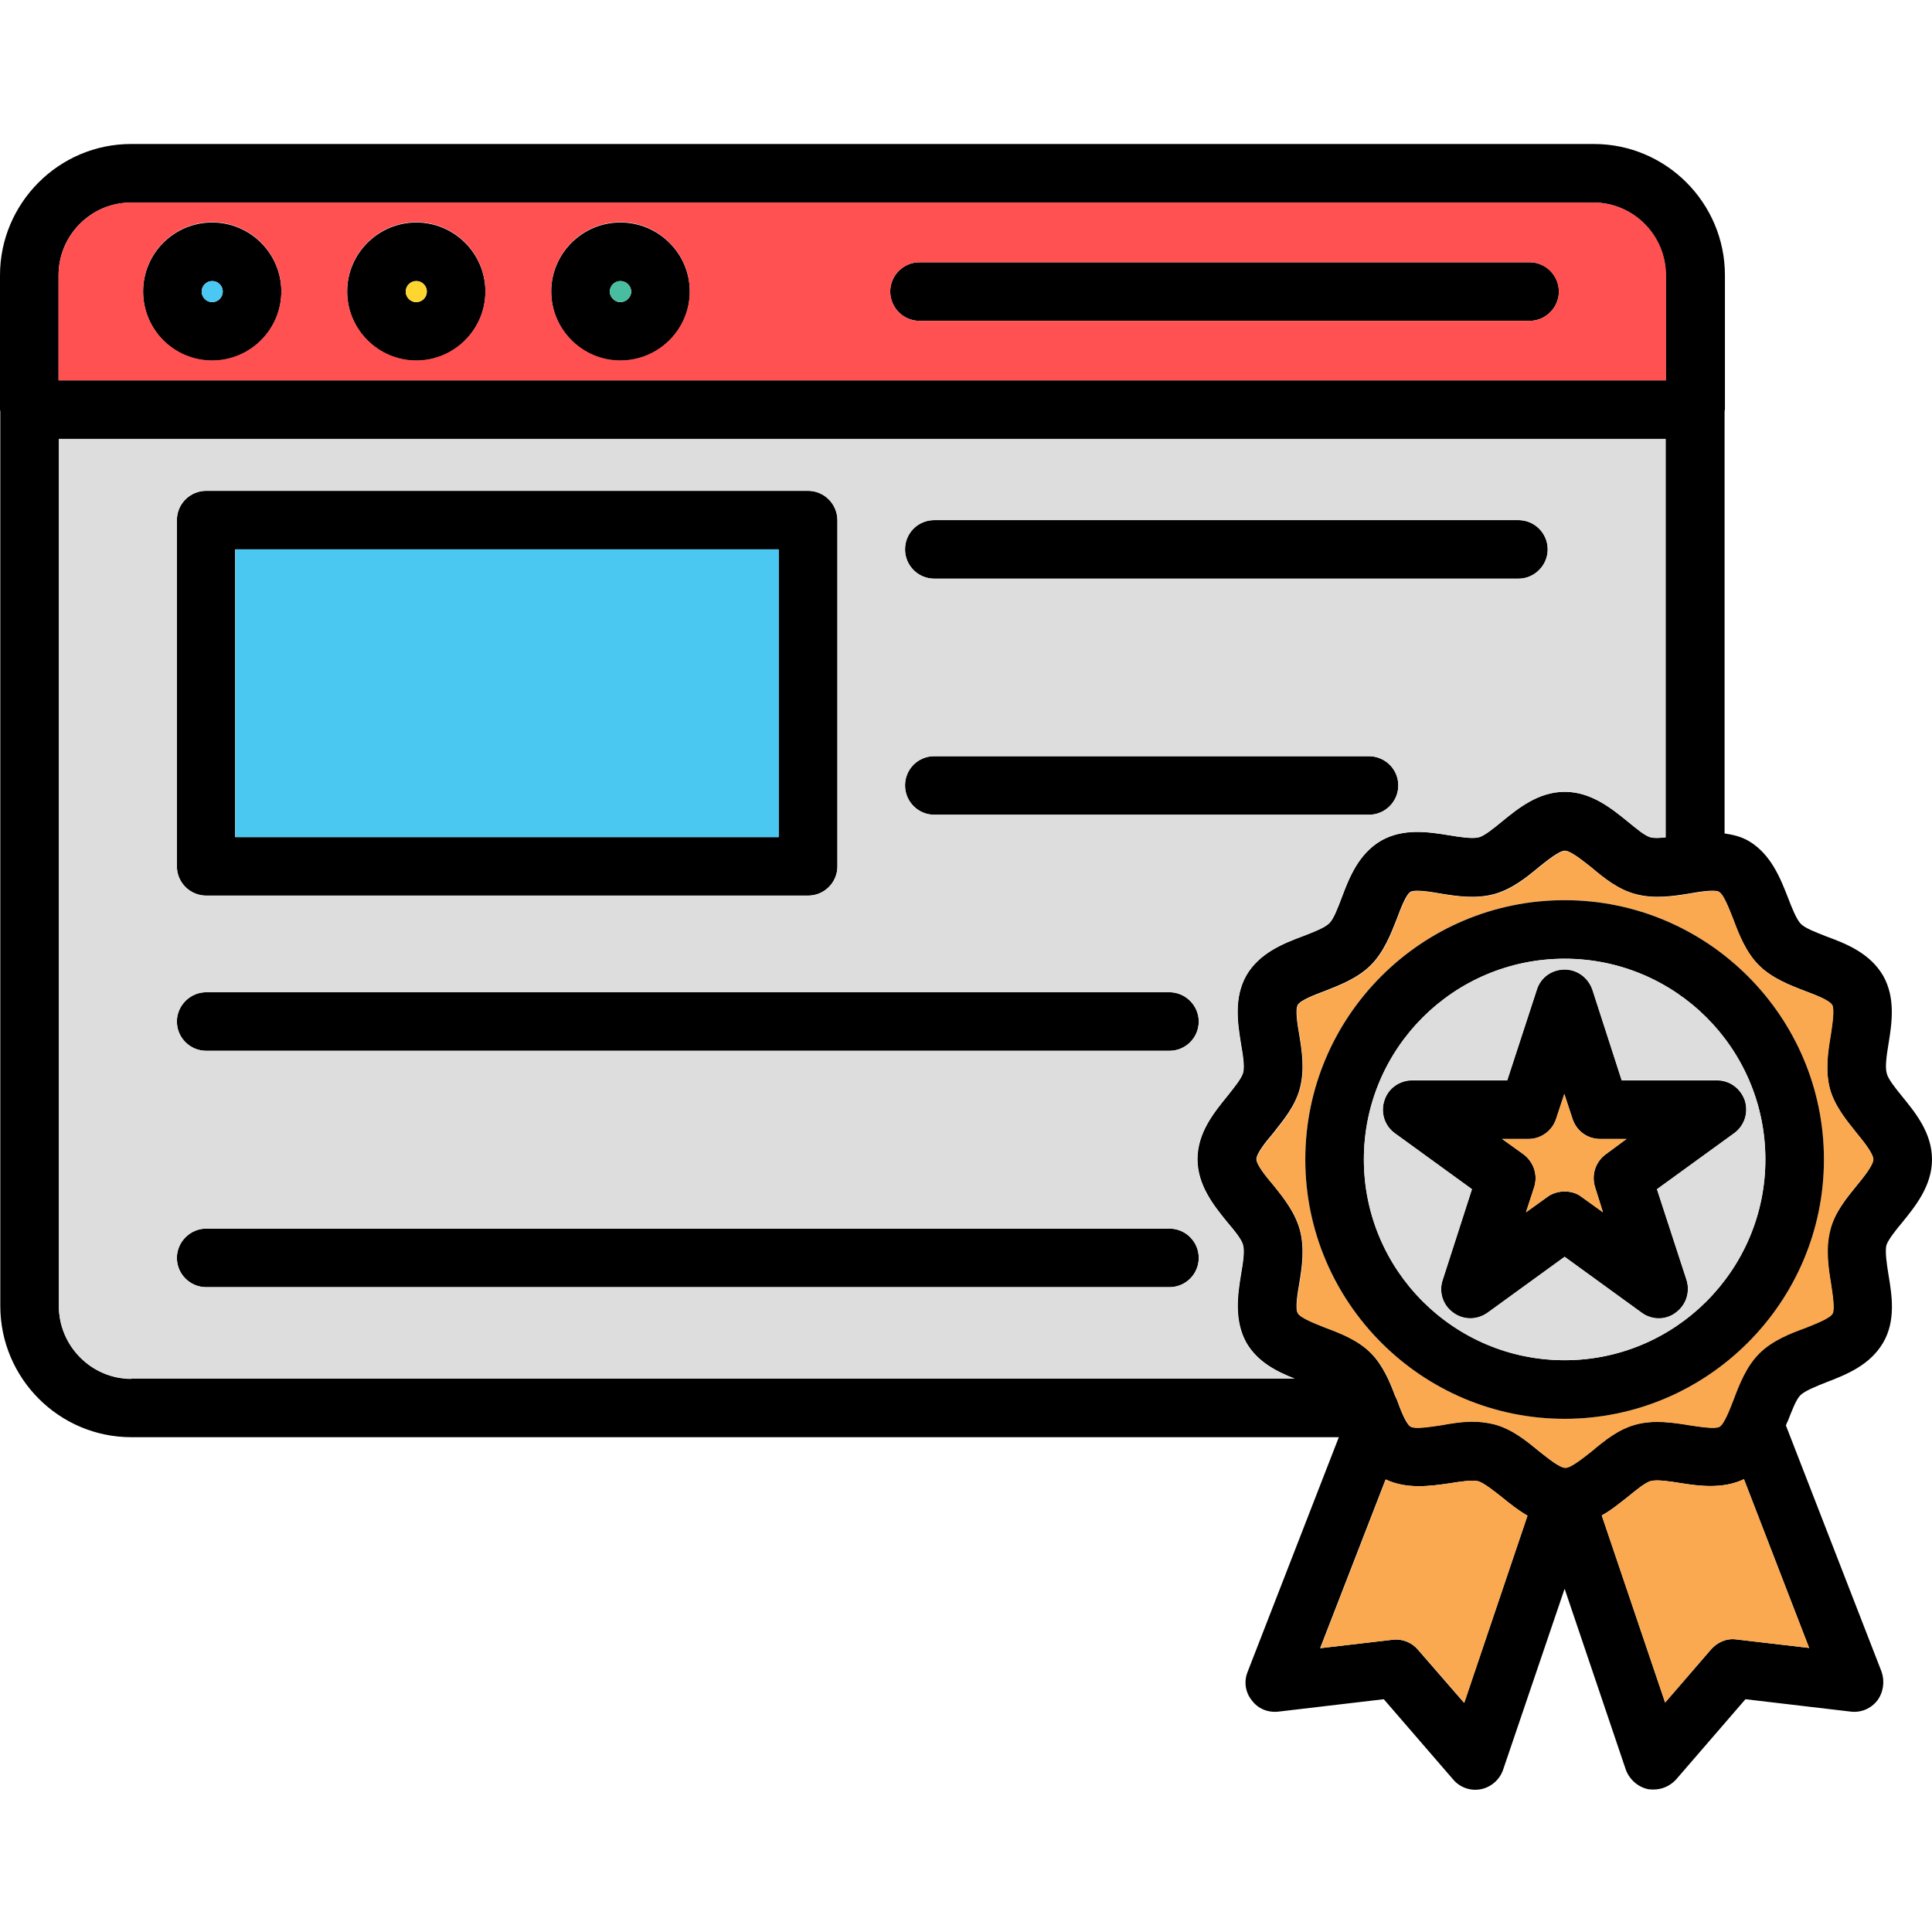 <svg width="45" height="45" viewBox="0 0 45 45" fill="none" xmlns="http://www.w3.org/2000/svg">
<path d="M18.816 11.432H4.802C4.43 11.432 4.12 11.734 4.12 12.114V20.178C4.12 20.558 4.43 20.86 4.802 20.86H18.823C19.195 20.86 19.505 20.558 19.505 20.178V12.114C19.498 11.734 19.195 11.432 18.816 11.432ZM18.134 19.497H5.477V12.796H18.134V19.497Z" fill="black"/>
<path d="M27.921 29.299C27.921 29.679 27.612 29.981 27.239 29.981H4.802C4.43 29.981 4.12 29.679 4.12 29.299C4.12 28.927 4.43 28.617 4.802 28.617H27.239C27.612 28.617 27.921 28.919 27.921 29.299Z" fill="black"/>
<path d="M27.921 23.793C27.921 24.173 27.612 24.475 27.239 24.475H4.802C4.43 24.475 4.12 24.173 4.12 23.793C4.12 23.421 4.43 23.111 4.802 23.111H27.239C27.612 23.111 27.921 23.421 27.921 23.793Z" fill="black"/>
<path d="M32.569 18.295C32.569 18.668 32.259 18.977 31.887 18.977H21.762C21.382 18.977 21.08 18.668 21.08 18.295C21.08 17.916 21.382 17.613 21.762 17.613H31.887C32.266 17.62 32.569 17.916 32.569 18.295Z" fill="black"/>
<path d="M36.049 12.797C36.049 13.17 35.74 13.479 35.367 13.479H21.762C21.382 13.479 21.08 13.17 21.08 12.797C21.08 12.418 21.382 12.115 21.762 12.115H35.367C35.74 12.115 36.049 12.418 36.049 12.797Z" fill="black"/>
<path d="M14.449 5.182C13.563 5.182 12.839 5.906 12.839 6.792C12.839 7.678 13.563 8.402 14.449 8.402C15.342 8.402 16.067 7.678 16.067 6.792C16.067 5.906 15.342 5.182 14.449 5.182ZM14.449 7.038C14.323 7.038 14.203 6.925 14.203 6.792C14.203 6.658 14.316 6.546 14.449 6.546C14.583 6.546 14.702 6.658 14.702 6.792C14.702 6.925 14.583 7.038 14.449 7.038Z" fill="black"/>
<path d="M9.696 5.182C8.81 5.182 8.086 5.906 8.086 6.792C8.086 7.678 8.81 8.402 9.696 8.402C10.582 8.402 11.306 7.678 11.306 6.792C11.306 5.906 10.582 5.182 9.696 5.182ZM9.696 7.038C9.562 7.038 9.45 6.925 9.45 6.792C9.45 6.658 9.562 6.546 9.696 6.546C9.83 6.546 9.942 6.658 9.942 6.792C9.942 6.925 9.83 7.038 9.696 7.038Z" fill="black"/>
<path d="M4.943 5.182C4.05 5.182 3.333 5.906 3.333 6.792C3.333 7.678 4.05 8.402 4.943 8.402C5.829 8.402 6.553 7.678 6.553 6.792C6.553 5.906 5.829 5.182 4.943 5.182ZM4.943 7.038C4.809 7.038 4.697 6.925 4.697 6.792C4.697 6.658 4.809 6.546 4.943 6.546C5.077 6.546 5.189 6.658 5.189 6.792C5.189 6.925 5.077 7.038 4.943 7.038Z" fill="black"/>
<path d="M36.309 6.791C36.309 7.164 36 7.473 35.627 7.473H21.417C21.038 7.473 20.735 7.164 20.735 6.791C20.735 6.419 21.038 6.109 21.417 6.109H35.627C36 6.109 36.309 6.412 36.309 6.791Z" fill="black"/>
<path d="M44.304 28.476C44.613 28.096 45 27.618 45 27.007C45 26.388 44.613 25.917 44.304 25.537C44.149 25.347 43.973 25.129 43.945 24.996C43.903 24.848 43.945 24.567 43.987 24.314C44.065 23.835 44.156 23.245 43.861 22.725C43.552 22.197 42.996 21.979 42.539 21.811C42.307 21.719 42.04 21.621 41.941 21.515C41.843 21.41 41.737 21.15 41.646 20.91C41.47 20.46 41.252 19.898 40.732 19.589C40.549 19.483 40.359 19.441 40.169 19.413V9.569C40.169 9.562 40.177 9.548 40.177 9.541V6.412C40.177 4.725 38.806 3.354 37.125 3.354H3.052C1.371 3.354 0 4.732 0 6.412V9.541C0 9.555 0.007 9.569 0.007 9.59V30.417C0.007 32.104 1.378 33.475 3.059 33.475H31.184L29.06 38.939C28.969 39.164 29.004 39.417 29.159 39.607C29.299 39.797 29.531 39.895 29.777 39.867L32.231 39.578L33.848 41.449C34.003 41.632 34.249 41.723 34.495 41.674C34.734 41.625 34.931 41.449 35.009 41.224L36.443 37.005L37.87 41.224C37.955 41.449 38.152 41.625 38.391 41.674C38.433 41.681 38.482 41.681 38.517 41.681C38.714 41.681 38.904 41.596 39.038 41.449L40.655 39.578L43.109 39.867C43.348 39.895 43.58 39.797 43.727 39.607C43.868 39.417 43.903 39.164 43.826 38.939L41.597 33.201C41.611 33.159 41.632 33.117 41.646 33.089C41.737 32.857 41.836 32.59 41.941 32.491C42.047 32.393 42.307 32.287 42.539 32.196C42.996 32.02 43.552 31.802 43.861 31.275C44.163 30.761 44.065 30.164 43.987 29.693C43.945 29.439 43.903 29.151 43.938 29.003C43.98 28.877 44.149 28.659 44.304 28.476ZM1.364 6.412C1.364 5.477 2.123 4.718 3.052 4.718H37.111C38.046 4.718 38.798 5.484 38.798 6.412V8.859H1.364V6.412ZM3.059 32.118C2.13 32.118 1.371 31.352 1.371 30.424V10.223H38.798V19.504C38.665 19.518 38.531 19.525 38.454 19.504C38.327 19.469 38.116 19.293 37.919 19.139C37.54 18.829 37.062 18.443 36.45 18.443C35.831 18.443 35.36 18.829 34.98 19.139C34.791 19.293 34.573 19.476 34.439 19.504C34.291 19.54 34.01 19.497 33.757 19.455C33.279 19.378 32.688 19.286 32.168 19.582C31.641 19.891 31.423 20.453 31.254 20.904C31.163 21.143 31.064 21.41 30.959 21.508C30.853 21.607 30.593 21.712 30.354 21.803C29.904 21.972 29.341 22.19 29.032 22.718C28.737 23.238 28.828 23.828 28.905 24.307C28.948 24.56 28.997 24.841 28.955 24.989C28.919 25.115 28.744 25.333 28.589 25.53C28.28 25.91 27.893 26.381 27.893 27C27.893 27.611 28.28 28.09 28.589 28.469C28.744 28.652 28.927 28.87 28.955 29.003C28.997 29.151 28.948 29.439 28.905 29.693C28.828 30.164 28.744 30.754 29.032 31.275C29.299 31.732 29.749 31.95 30.157 32.111H3.059V32.118ZM34.102 39.663L33.026 38.425C32.885 38.257 32.66 38.165 32.435 38.193L30.748 38.39L32.273 34.46C32.766 34.692 33.307 34.614 33.75 34.551C34.003 34.509 34.291 34.467 34.432 34.502C34.559 34.544 34.777 34.713 34.973 34.868C35.149 35.008 35.353 35.177 35.578 35.303L34.102 39.663ZM42.138 38.383L40.451 38.186C40.219 38.151 40.001 38.25 39.853 38.418L38.784 39.656L37.308 35.297C37.54 35.17 37.737 35.001 37.919 34.861C38.109 34.706 38.32 34.53 38.454 34.495C38.602 34.46 38.89 34.502 39.143 34.544C39.586 34.614 40.134 34.685 40.62 34.453L42.138 38.383ZM43.249 27.611C43.003 27.914 42.729 28.244 42.623 28.659C42.511 29.081 42.581 29.517 42.645 29.904C42.68 30.136 42.736 30.494 42.68 30.593C42.616 30.705 42.279 30.832 42.054 30.923C41.688 31.057 41.273 31.218 40.971 31.521C40.669 31.823 40.507 32.238 40.373 32.596C40.282 32.828 40.156 33.166 40.043 33.229C39.944 33.285 39.586 33.229 39.354 33.194C38.967 33.131 38.531 33.068 38.109 33.173C37.694 33.285 37.357 33.553 37.069 33.799C36.865 33.961 36.584 34.185 36.457 34.185C36.323 34.185 36.049 33.961 35.845 33.799C35.543 33.553 35.212 33.279 34.805 33.173C34.636 33.131 34.467 33.11 34.298 33.11C34.038 33.11 33.785 33.152 33.553 33.194C33.314 33.229 32.962 33.285 32.857 33.229C32.745 33.166 32.618 32.828 32.534 32.596C32.52 32.575 32.513 32.554 32.505 32.526H32.498C32.372 32.182 32.21 31.802 31.929 31.514C31.619 31.204 31.212 31.05 30.853 30.916C30.628 30.825 30.291 30.698 30.227 30.585C30.164 30.487 30.22 30.128 30.262 29.896C30.326 29.51 30.389 29.074 30.277 28.652C30.164 28.237 29.897 27.9 29.658 27.604C29.489 27.407 29.264 27.126 29.264 27C29.264 26.866 29.489 26.585 29.658 26.388C29.897 26.085 30.171 25.755 30.277 25.347C30.389 24.918 30.326 24.482 30.262 24.103C30.22 23.864 30.164 23.512 30.227 23.407C30.291 23.294 30.628 23.168 30.853 23.083C31.212 22.943 31.627 22.781 31.929 22.479C32.231 22.176 32.393 21.761 32.534 21.403C32.618 21.178 32.745 20.833 32.857 20.77C32.962 20.714 33.314 20.77 33.553 20.812C33.933 20.875 34.369 20.939 34.798 20.826C35.206 20.714 35.543 20.447 35.838 20.2C36.042 20.039 36.316 19.814 36.45 19.814C36.577 19.814 36.858 20.039 37.062 20.2C37.357 20.447 37.688 20.721 38.102 20.826C38.524 20.939 38.96 20.875 39.347 20.812C39.579 20.77 39.938 20.714 40.036 20.77C40.148 20.833 40.275 21.178 40.366 21.403C40.5 21.761 40.662 22.176 40.964 22.479C41.266 22.781 41.681 22.943 42.047 23.083C42.272 23.168 42.609 23.294 42.673 23.407C42.729 23.512 42.673 23.864 42.638 24.103C42.574 24.482 42.511 24.918 42.616 25.347C42.729 25.755 43.003 26.093 43.242 26.388C43.404 26.585 43.629 26.866 43.629 27C43.636 27.133 43.411 27.415 43.249 27.611Z" fill="black"/>
<path d="M35.578 35.303L34.108 39.662L33.033 38.425C32.892 38.256 32.667 38.164 32.442 38.193L30.755 38.389L32.28 34.459C32.773 34.691 33.314 34.614 33.757 34.55C34.01 34.508 34.298 34.466 34.439 34.501C34.566 34.543 34.783 34.712 34.98 34.867C35.149 35.007 35.353 35.169 35.578 35.303Z" fill="#FAA951"/>
<path d="M42.138 38.384L40.451 38.187C40.219 38.152 40.001 38.25 39.853 38.419L38.784 39.656L37.308 35.297C37.54 35.17 37.737 35.002 37.92 34.861C38.109 34.706 38.32 34.531 38.454 34.495C38.602 34.46 38.89 34.502 39.143 34.544C39.586 34.615 40.134 34.685 40.62 34.453L42.138 38.384Z" fill="#FAA951"/>
<path d="M43.249 27.611C43.411 27.414 43.636 27.133 43.636 27.006C43.636 26.873 43.411 26.591 43.249 26.395C43.01 26.092 42.729 25.762 42.623 25.354C42.511 24.925 42.581 24.489 42.645 24.109C42.68 23.87 42.736 23.519 42.68 23.413C42.616 23.301 42.279 23.174 42.054 23.09C41.688 22.949 41.273 22.788 40.971 22.485C40.669 22.183 40.507 21.768 40.373 21.409C40.282 21.184 40.156 20.84 40.043 20.777C39.945 20.72 39.586 20.777 39.354 20.819C38.967 20.882 38.531 20.945 38.109 20.833C37.695 20.72 37.357 20.453 37.069 20.207C36.865 20.045 36.584 19.82 36.457 19.82C36.324 19.82 36.049 20.045 35.845 20.207C35.543 20.453 35.212 20.727 34.805 20.833C34.376 20.945 33.94 20.882 33.56 20.819C33.321 20.777 32.97 20.72 32.864 20.777C32.752 20.84 32.625 21.184 32.541 21.409C32.4 21.768 32.238 22.183 31.936 22.485C31.634 22.788 31.219 22.949 30.86 23.09C30.635 23.174 30.298 23.301 30.234 23.413C30.171 23.519 30.227 23.87 30.27 24.109C30.333 24.489 30.396 24.925 30.284 25.354C30.171 25.762 29.904 26.099 29.665 26.395C29.496 26.591 29.271 26.873 29.271 27.006C29.271 27.133 29.496 27.414 29.665 27.611C29.904 27.913 30.178 28.244 30.284 28.659C30.396 29.081 30.333 29.516 30.27 29.903C30.227 30.135 30.171 30.494 30.234 30.592C30.298 30.705 30.635 30.831 30.86 30.923C31.219 31.056 31.634 31.218 31.936 31.52C32.224 31.809 32.379 32.181 32.505 32.533H32.513C32.52 32.561 32.527 32.582 32.541 32.603C32.625 32.835 32.752 33.173 32.864 33.236C32.97 33.292 33.321 33.236 33.56 33.201C33.792 33.159 34.045 33.116 34.306 33.116C34.467 33.116 34.643 33.138 34.812 33.18C35.22 33.292 35.557 33.559 35.852 33.806C36.056 33.967 36.331 34.192 36.464 34.192C36.591 34.192 36.872 33.967 37.076 33.806C37.371 33.559 37.702 33.285 38.116 33.18C38.538 33.067 38.974 33.138 39.361 33.201C39.593 33.236 39.952 33.292 40.05 33.236C40.163 33.173 40.289 32.835 40.38 32.603C40.514 32.245 40.676 31.83 40.978 31.527C41.281 31.225 41.695 31.063 42.061 30.93C42.286 30.838 42.623 30.712 42.687 30.599C42.743 30.501 42.687 30.142 42.652 29.91C42.588 29.523 42.525 29.087 42.63 28.666C42.729 28.244 43.003 27.913 43.249 27.611ZM36.443 33.046C33.11 33.046 30.403 30.332 30.403 27.006C30.403 23.673 33.11 20.966 36.443 20.966C39.769 20.966 42.483 23.673 42.483 27.006C42.483 30.332 39.769 33.046 36.443 33.046Z" fill="#FAA951"/>
<path d="M1.371 10.223V30.416C1.371 31.352 2.138 32.111 3.059 32.111H30.15C29.742 31.949 29.292 31.731 29.025 31.274C28.73 30.754 28.821 30.163 28.898 29.692C28.941 29.439 28.99 29.151 28.948 29.003C28.913 28.877 28.737 28.659 28.582 28.469C28.273 28.089 27.886 27.611 27.886 26.999C27.886 26.381 28.273 25.909 28.582 25.53C28.737 25.34 28.919 25.122 28.948 24.988C28.99 24.841 28.941 24.559 28.898 24.306C28.821 23.828 28.737 23.238 29.025 22.717C29.334 22.19 29.897 21.972 30.347 21.803C30.586 21.712 30.853 21.613 30.952 21.508C31.05 21.402 31.155 21.142 31.247 20.903C31.416 20.453 31.634 19.891 32.161 19.581C32.681 19.279 33.272 19.377 33.75 19.455C34.003 19.497 34.284 19.539 34.432 19.504C34.559 19.469 34.777 19.293 34.973 19.138C35.353 18.829 35.824 18.442 36.443 18.442C37.055 18.442 37.533 18.829 37.913 19.138C38.102 19.293 38.313 19.476 38.447 19.504C38.531 19.525 38.658 19.518 38.791 19.504V10.223H1.371ZM4.12 12.114C4.12 11.734 4.43 11.432 4.802 11.432H18.823C19.195 11.432 19.505 11.734 19.505 12.114V20.179C19.505 20.559 19.195 20.861 18.823 20.861H4.802C4.43 20.861 4.12 20.559 4.12 20.179V12.114ZM27.921 29.298C27.921 29.678 27.612 29.98 27.239 29.98H4.802C4.43 29.98 4.12 29.678 4.12 29.298C4.12 28.926 4.43 28.616 4.802 28.616H27.239C27.612 28.616 27.921 28.919 27.921 29.298ZM27.239 24.475H4.802C4.43 24.475 4.12 24.173 4.12 23.793C4.12 23.42 4.43 23.111 4.802 23.111H27.239C27.612 23.111 27.921 23.42 27.921 23.793C27.921 24.173 27.612 24.475 27.239 24.475ZM31.887 18.977H21.762C21.382 18.977 21.08 18.667 21.08 18.294C21.08 17.915 21.382 17.613 21.762 17.613H31.887C32.259 17.613 32.569 17.915 32.569 18.294C32.569 18.674 32.266 18.977 31.887 18.977ZM35.367 13.478H21.762C21.382 13.478 21.08 13.169 21.08 12.796C21.08 12.416 21.382 12.114 21.762 12.114H35.367C35.74 12.114 36.049 12.416 36.049 12.796C36.049 13.169 35.74 13.478 35.367 13.478Z" fill="#DDDDDD"/>
<path d="M5.484 12.797H18.141V19.498H5.484V12.797Z" fill="#4BC8F1"/>
<path d="M37.111 4.717H3.052C2.116 4.717 1.364 5.483 1.364 6.411V8.858H38.805V6.411C38.805 5.476 38.046 4.717 37.111 4.717ZM4.943 8.394C4.05 8.394 3.333 7.67 3.333 6.784C3.333 5.898 4.05 5.174 4.943 5.174C5.829 5.174 6.553 5.898 6.553 6.784C6.553 7.67 5.829 8.394 4.943 8.394ZM9.696 8.394C8.81 8.394 8.086 7.67 8.086 6.784C8.086 5.898 8.81 5.174 9.696 5.174C10.582 5.174 11.306 5.898 11.306 6.784C11.306 7.67 10.582 8.394 9.696 8.394ZM14.449 8.394C13.563 8.394 12.839 7.67 12.839 6.784C12.839 5.898 13.563 5.174 14.449 5.174C15.342 5.174 16.066 5.898 16.066 6.784C16.066 7.67 15.342 8.394 14.449 8.394ZM35.627 7.473H21.417C21.038 7.473 20.735 7.164 20.735 6.791C20.735 6.418 21.038 6.109 21.417 6.109H35.627C36 6.109 36.309 6.418 36.309 6.791C36.309 7.164 36 7.473 35.627 7.473Z" fill="#FF5052"/>
<path d="M14.702 6.791C14.702 6.925 14.59 7.037 14.449 7.037C14.323 7.037 14.203 6.925 14.203 6.791C14.203 6.657 14.316 6.545 14.449 6.545C14.583 6.545 14.702 6.65 14.702 6.791Z" fill="#49BDA0"/>
<path d="M9.696 7.037C9.832 7.037 9.942 6.927 9.942 6.791C9.942 6.655 9.832 6.545 9.696 6.545C9.56 6.545 9.45 6.655 9.45 6.791C9.45 6.927 9.56 7.037 9.696 7.037Z" fill="#FFD630"/>
<path d="M4.943 7.037C5.079 7.037 5.189 6.927 5.189 6.791C5.189 6.655 5.079 6.545 4.943 6.545C4.807 6.545 4.697 6.655 4.697 6.791C4.697 6.927 4.807 7.037 4.943 7.037Z" fill="#4BC8F1"/>
<path d="M40.641 25.636C40.542 25.354 40.289 25.165 39.994 25.165H37.772L37.09 23.055C36.991 22.774 36.738 22.584 36.443 22.584C36.141 22.584 35.88 22.774 35.796 23.055L35.107 25.165H32.892C32.597 25.165 32.33 25.354 32.245 25.636C32.147 25.924 32.252 26.226 32.491 26.402L34.284 27.703L33.602 29.819C33.504 30.1 33.609 30.403 33.848 30.578C34.087 30.754 34.411 30.754 34.65 30.578L36.443 29.278L38.236 30.578C38.348 30.67 38.496 30.712 38.637 30.712C38.77 30.712 38.918 30.663 39.031 30.578C39.27 30.41 39.368 30.1 39.284 29.819L38.594 27.703L40.388 26.402C40.627 26.226 40.732 25.924 40.641 25.636ZM37.399 26.887C37.16 27.063 37.062 27.372 37.153 27.654L37.336 28.237L36.837 27.878C36.724 27.787 36.577 27.752 36.443 27.752C36.302 27.752 36.155 27.794 36.042 27.878L35.543 28.237L35.733 27.654C35.824 27.372 35.726 27.07 35.487 26.887L34.987 26.529H35.599C35.895 26.529 36.155 26.339 36.246 26.057L36.436 25.481L36.626 26.057C36.717 26.339 36.97 26.529 37.273 26.529H37.884L37.399 26.887Z" fill="black"/>
<path d="M36.443 20.967C33.11 20.967 30.403 23.674 30.403 27.007C30.403 30.332 33.11 33.047 36.443 33.047C39.769 33.047 42.483 30.332 42.483 27.007C42.483 23.674 39.769 20.967 36.443 20.967ZM36.443 31.682C33.855 31.682 31.767 29.58 31.767 27.007C31.767 24.419 33.862 22.331 36.443 22.331C39.023 22.331 41.119 24.426 41.119 27.007C41.119 29.58 39.023 31.682 36.443 31.682Z" fill="black"/>
<path d="M36.443 22.33C33.855 22.33 31.767 24.425 31.767 27.006C31.767 29.586 33.862 31.682 36.443 31.682C39.023 31.682 41.119 29.579 41.119 27.006C41.119 24.418 39.023 22.33 36.443 22.33ZM40.388 26.394L38.595 27.695L39.284 29.811C39.375 30.093 39.27 30.395 39.031 30.571C38.918 30.662 38.77 30.704 38.637 30.704C38.496 30.704 38.349 30.655 38.236 30.571L36.443 29.27L34.65 30.571C34.404 30.747 34.087 30.747 33.849 30.571C33.609 30.402 33.511 30.093 33.602 29.811L34.284 27.695L32.491 26.394C32.252 26.225 32.154 25.916 32.245 25.628C32.337 25.346 32.597 25.157 32.892 25.157H35.107L35.796 23.047C35.888 22.766 36.141 22.576 36.443 22.576C36.738 22.576 36.998 22.766 37.09 23.047L37.772 25.157H39.994C40.289 25.157 40.549 25.346 40.641 25.628C40.732 25.923 40.627 26.225 40.388 26.394Z" fill="#DDDDDD"/>
<path d="M37.399 26.887C37.16 27.062 37.062 27.372 37.153 27.653L37.336 28.237L36.837 27.878C36.724 27.787 36.577 27.752 36.443 27.752C36.302 27.752 36.155 27.794 36.042 27.878L35.543 28.237L35.733 27.653C35.824 27.372 35.726 27.07 35.487 26.887L34.987 26.528H35.599C35.895 26.528 36.155 26.338 36.246 26.057L36.436 25.48L36.626 26.057C36.717 26.338 36.97 26.528 37.273 26.528H37.884L37.399 26.887Z" fill="#FAA951"/>
</svg>
